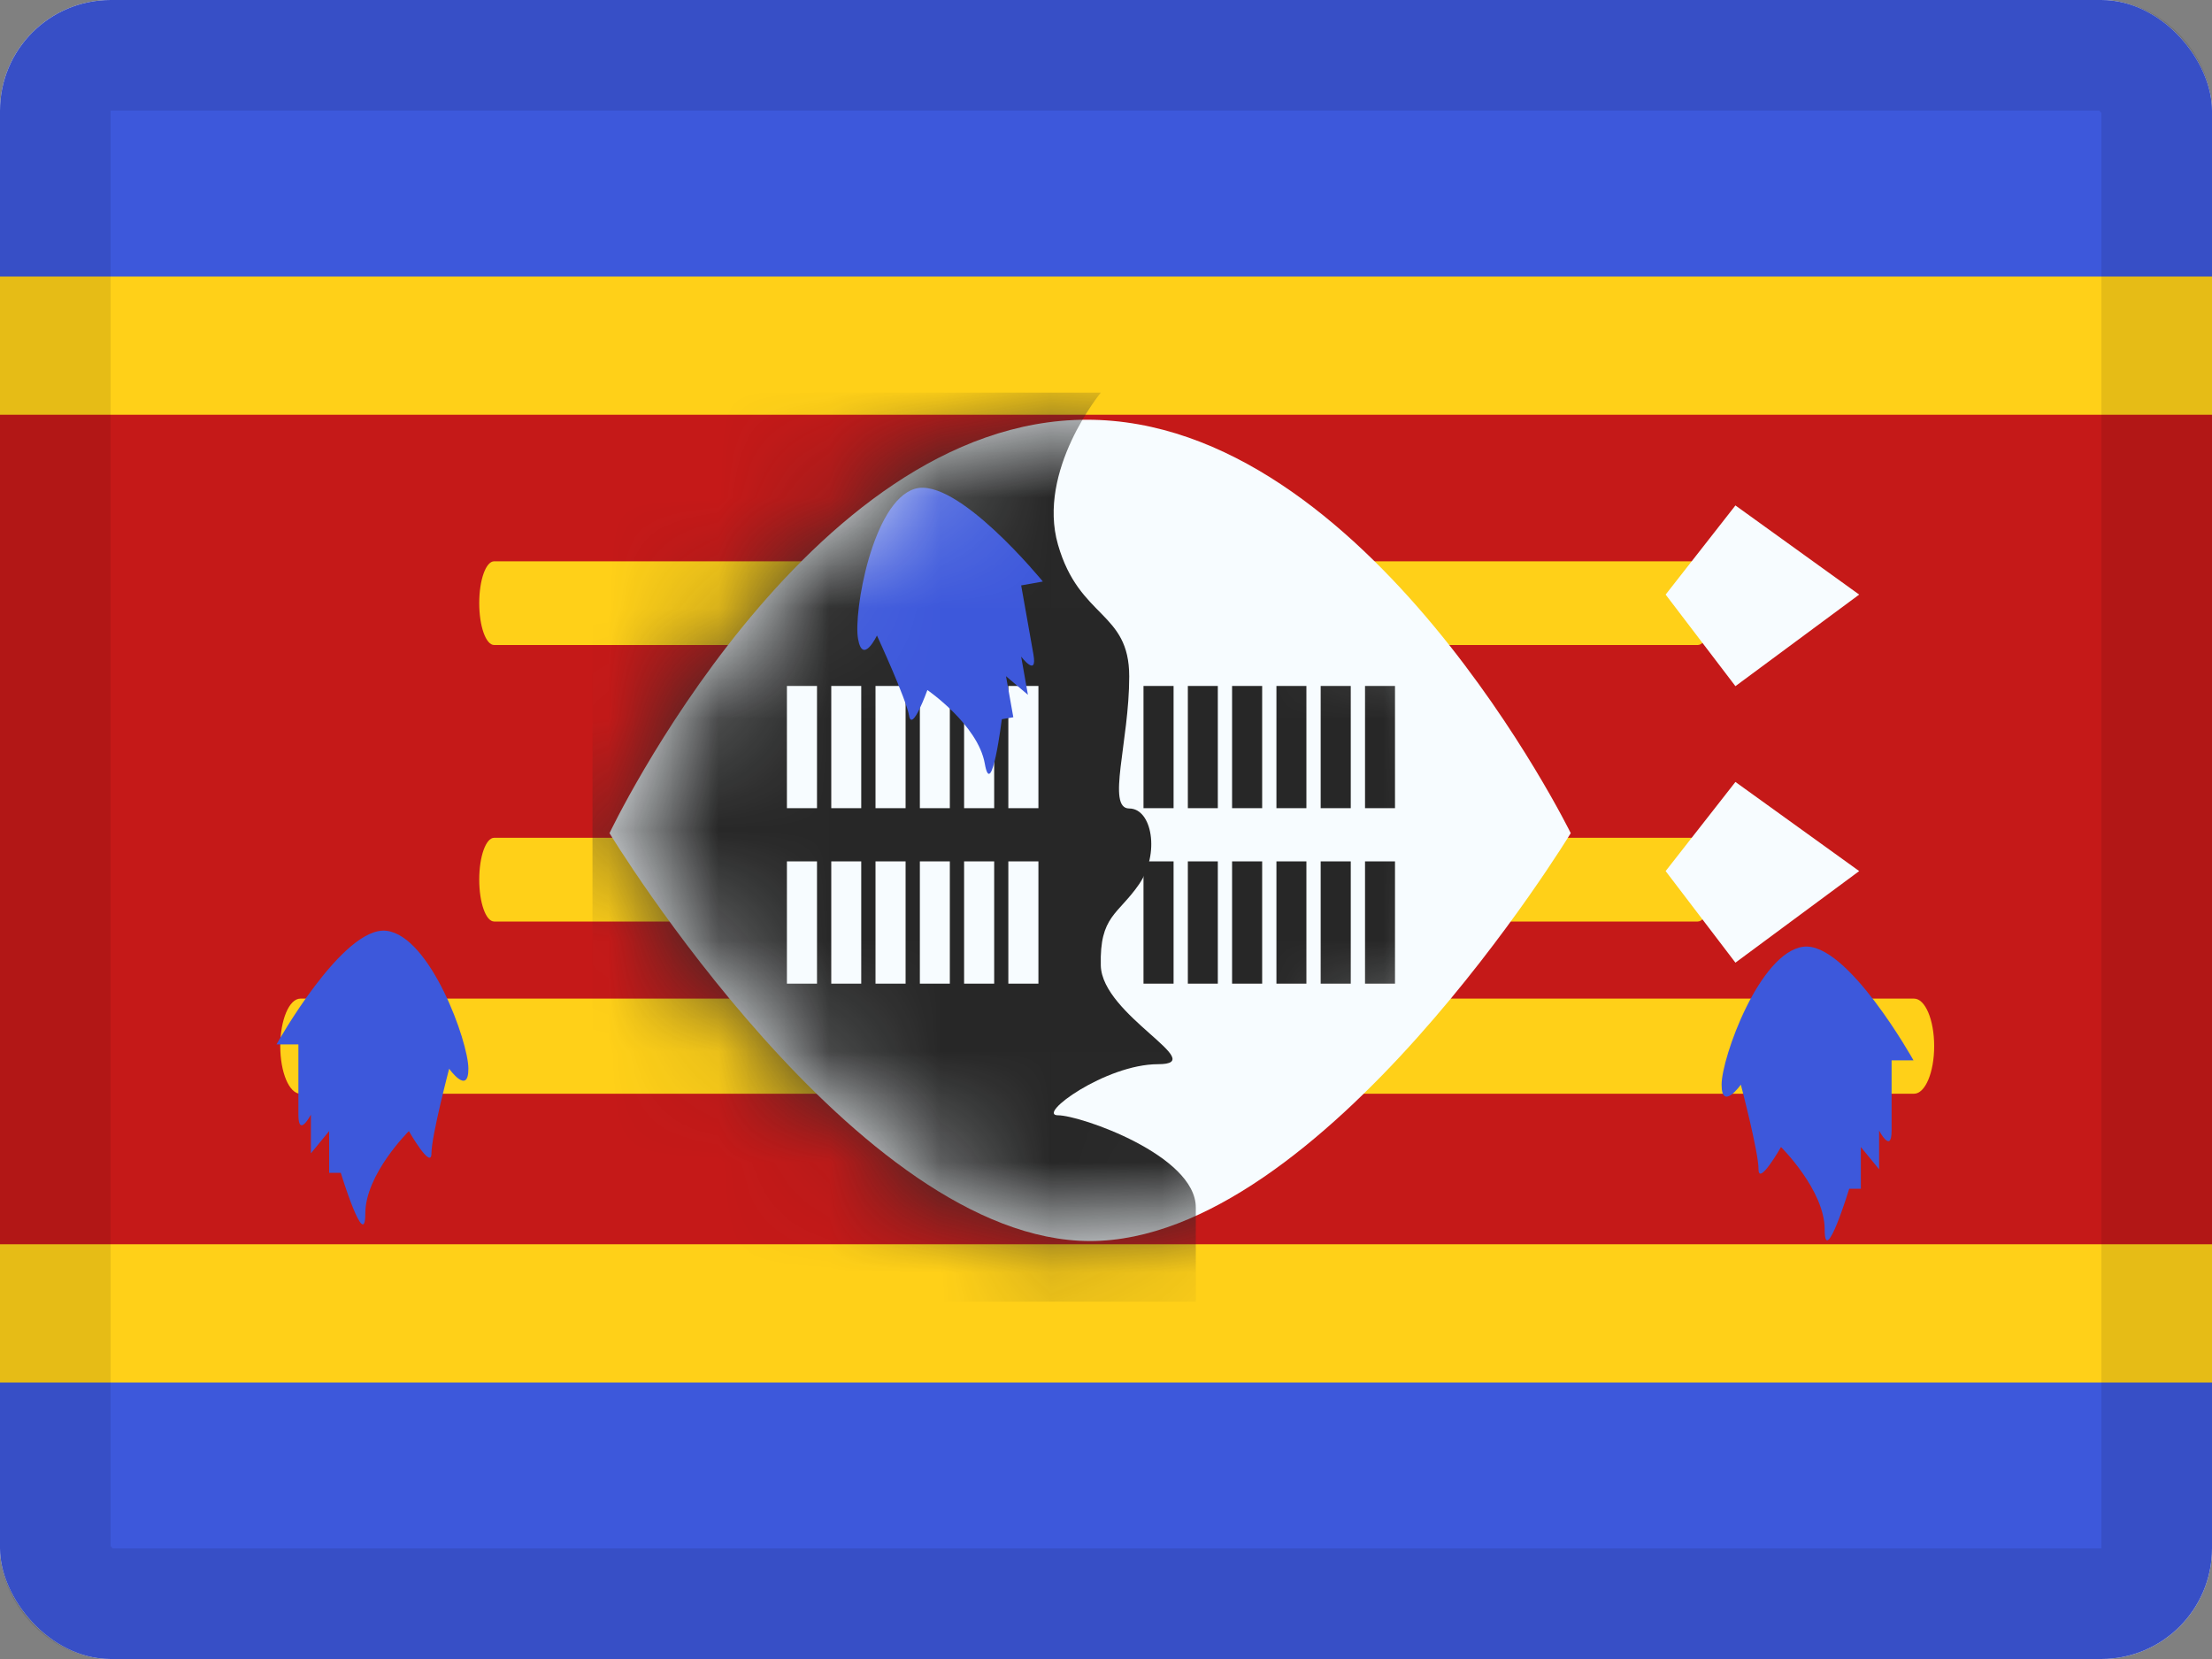 <svg width="20" height="15" viewBox="0 0 20 15" fill="none" xmlns="http://www.w3.org/2000/svg">
<rect x="0" y="0" width="20" height="15" fill="#808080" stroke="none"/>
<g clip-path="url(#clip0_85465_16046)">
<rect width="20" height="15" rx="1" fill="white"/>
<path fill-rule="evenodd" clip-rule="evenodd" d="M0 0H20V15H0V0Z" fill="#3D58DB"/>
<path d="M0 3.125H-0.625V3.75V11.25V11.875H0H20H20.625V11.25V3.75V3.125H20H0Z" fill="#C51918" stroke="#FFD018" stroke-width="1.25"/>
<path d="M4.468 5.832C4.393 5.832 4.333 5.662 4.333 5.453C4.333 5.244 4.393 5.075 4.468 5.075H15.35C15.425 5.075 15.486 5.244 15.486 5.453C15.486 5.662 15.425 5.832 15.35 5.832H4.468Z" fill="#FFD018"/>
<path fill-rule="evenodd" clip-rule="evenodd" d="M15.06 5.376L15.691 4.57L16.81 5.376L15.691 6.204L15.06 5.376Z" fill="#F7FCFF"/>
<path d="M4.468 8.332C4.393 8.332 4.333 8.162 4.333 7.953C4.333 7.744 4.393 7.575 4.468 7.575H15.35C15.425 7.575 15.486 7.744 15.486 7.953C15.486 8.162 15.425 8.332 15.35 8.332H4.468Z" fill="#FFD018"/>
<path fill-rule="evenodd" clip-rule="evenodd" d="M15.06 7.876L15.691 7.07L16.81 7.876L15.691 8.704L15.06 7.876Z" fill="#F7FCFF"/>
<path d="M2.716 9.889C2.615 9.889 2.534 9.696 2.534 9.459C2.534 9.221 2.615 9.029 2.716 9.029H17.306C17.407 9.029 17.488 9.221 17.488 9.459C17.488 9.696 17.407 9.889 17.306 9.889H2.716Z" fill="#FFD018"/>
<path fill-rule="evenodd" clip-rule="evenodd" d="M5.511 7.533C5.511 7.533 7.287 3.795 9.827 3.795C12.367 3.795 14.202 7.533 14.202 7.533C14.202 7.533 11.961 11.221 9.856 11.221C7.752 11.221 5.511 7.533 5.511 7.533Z" fill="#F7FCFF"/>
<mask id="mask0_85465_16046" style="mask-type:luminance" maskUnits="userSpaceOnUse" x="5" y="3" width="10" height="9">
<path fill-rule="evenodd" clip-rule="evenodd" d="M5.511 7.533C5.511 7.533 7.287 3.795 9.827 3.795C12.367 3.795 14.202 7.533 14.202 7.533C14.202 7.533 11.961 11.221 9.856 11.221C7.752 11.221 5.511 7.533 5.511 7.533Z" fill="white"/>
</mask>
<g mask="url(#mask0_85465_16046)">
<path fill-rule="evenodd" clip-rule="evenodd" d="M9.953 3.55C9.953 3.55 9.373 4.254 9.566 4.925C9.759 5.596 10.21 5.525 10.21 6.116C10.21 6.707 10.002 7.31 10.21 7.31C10.417 7.31 10.489 7.718 10.299 7.995C10.109 8.271 9.941 8.28 9.953 8.73C9.964 9.18 10.948 9.622 10.471 9.622C9.994 9.622 9.366 10.084 9.566 10.084C9.766 10.084 10.812 10.445 10.812 10.918C10.812 11.391 10.812 11.769 10.812 11.769H5.357V3.55H9.953Z" fill="#272727"/>
<path fill-rule="evenodd" clip-rule="evenodd" d="M7.387 6.202H7.115V7.307H7.387V6.202ZM8.188 6.202H7.916V7.307H8.188V6.202ZM7.516 6.202H7.787V7.307H7.516V6.202ZM8.588 6.202H8.317V7.307H8.588V6.202ZM8.717 6.202H8.989V7.307H8.717V6.202ZM9.389 6.202H9.117V7.307H9.389V6.202ZM7.115 7.788H7.387V8.894H7.115V7.788ZM8.188 7.788H7.916V8.894H8.188V7.788ZM7.516 7.788H7.787V8.894H7.516V7.788ZM8.588 7.788H8.317V8.894H8.588V7.788ZM8.717 7.788H8.989V8.894H8.717V7.788ZM9.389 7.788H9.117V8.894H9.389V7.788Z" fill="#F7FCFF"/>
<path fill-rule="evenodd" clip-rule="evenodd" d="M10.611 6.202H10.339V7.307H10.611V6.202ZM11.412 6.202H11.14V7.307H11.412V6.202ZM10.74 6.202H11.011V7.307H10.74V6.202ZM11.812 6.202H11.541V7.307H11.812V6.202ZM11.941 6.202H12.213V7.307H11.941V6.202ZM12.613 6.202H12.342V7.307H12.613V6.202ZM10.339 7.788H10.611V8.894H10.339V7.788ZM11.412 7.788H11.14V8.894H11.412V7.788ZM10.74 7.788H11.011V8.894H10.74V7.788ZM11.812 7.788H11.541V8.894H11.812V7.788ZM11.941 7.788H12.213V8.894H11.941V7.788ZM12.613 7.788H12.342V8.894H12.613V7.788Z" fill="#272727"/>
<path fill-rule="evenodd" clip-rule="evenodd" d="M8.27 4.42C7.889 4.537 7.715 5.535 7.758 5.776C7.8 6.017 7.929 5.746 7.929 5.746C7.929 5.746 8.193 6.318 8.22 6.472C8.247 6.625 8.385 6.239 8.385 6.239C8.385 6.239 8.842 6.553 8.904 6.904C8.965 7.254 9.058 6.503 9.058 6.503L9.162 6.485L9.096 6.114L9.294 6.282L9.233 5.937C9.233 5.937 9.381 6.131 9.344 5.918C9.306 5.704 9.285 5.585 9.285 5.585L9.233 5.293L9.429 5.258C9.429 5.258 8.65 4.302 8.27 4.42Z" fill="#3D58DB"/>
</g>
<path fill-rule="evenodd" clip-rule="evenodd" d="M16.305 8.56C15.91 8.61 15.566 9.562 15.566 9.807C15.566 10.051 15.74 9.807 15.74 9.807C15.74 9.807 15.9 10.416 15.9 10.572C15.9 10.728 16.103 10.371 16.103 10.371C16.103 10.371 16.498 10.761 16.498 11.116C16.498 11.472 16.72 10.748 16.72 10.748H16.825V10.371L16.99 10.572V10.222C16.99 10.222 17.103 10.438 17.103 10.222C17.103 10.005 17.103 9.883 17.103 9.883V9.587H17.301C17.301 9.587 16.7 8.51 16.305 8.56Z" fill="#3D58DB"/>
<path fill-rule="evenodd" clip-rule="evenodd" d="M3.496 8.416C3.891 8.466 4.235 9.418 4.235 9.663C4.235 9.907 4.061 9.663 4.061 9.663C4.061 9.663 3.901 10.271 3.901 10.428C3.901 10.584 3.697 10.227 3.697 10.227C3.697 10.227 3.303 10.616 3.303 10.972C3.303 11.328 3.081 10.604 3.081 10.604H2.976V10.227L2.811 10.428V10.078C2.811 10.078 2.698 10.294 2.698 10.078C2.698 9.861 2.698 9.739 2.698 9.739V9.443H2.5C2.5 9.443 3.101 8.366 3.496 8.416Z" fill="#3D58DB"/>
</g>
<rect x="0.5" y="0.5" width="19" height="14" rx="0.5" stroke="black" stroke-opacity="0.1"/>
<defs>
<clipPath id="clip0_85465_16046">
<rect width="20" height="15" rx="1" fill="white"/>
</clipPath>
</defs>
</svg>
